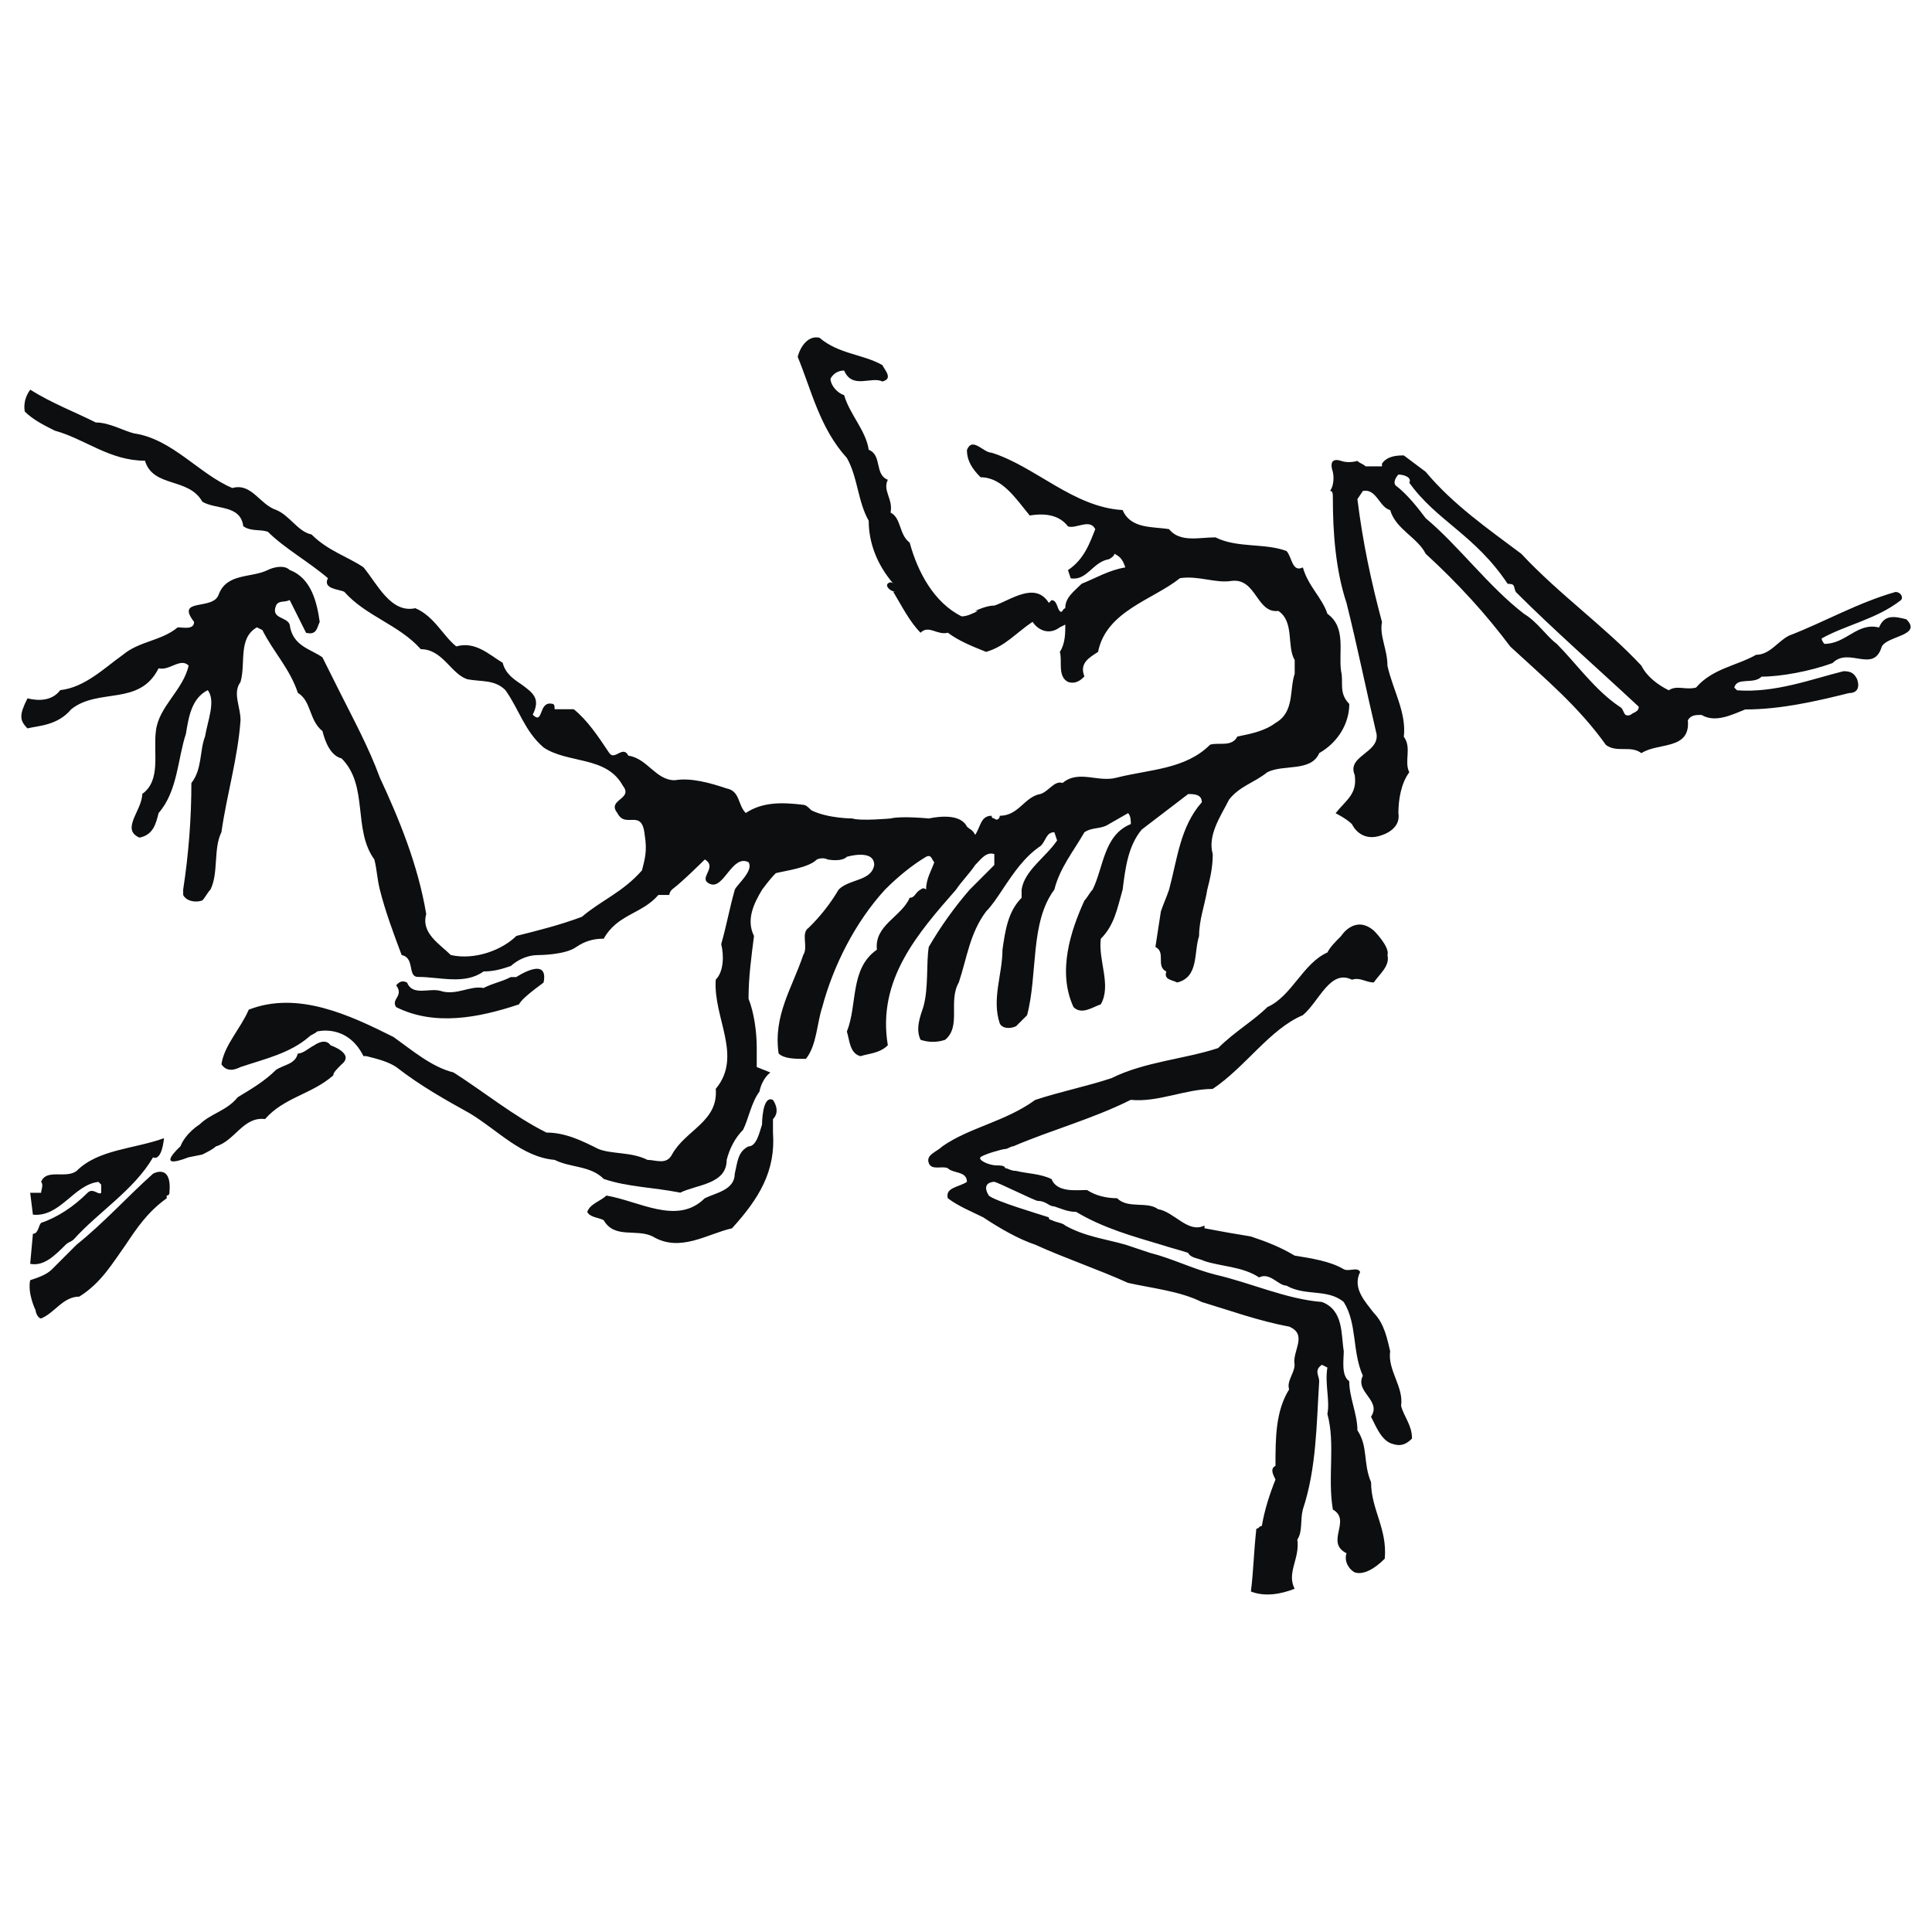 <?xml version="1.0" encoding="UTF-8"?>
<svg id="Layer_1" xmlns="http://www.w3.org/2000/svg" version="1.1" viewBox="0 0 1325 1325">
  <!-- Generator: Adobe Illustrator 29.5.1, SVG Export Plug-In . SVG Version: 2.1.0 Build 141)  -->
  <defs>
    <style>
      .st0 {
        fill: #0c0e0f;
        fill-rule: evenodd;
      }
    </style>
  </defs>
  <path class="st0" d="M138.69,791.83c3.75-1.88,7.48-3.75,9.36-5.62,13.1-3.75,18.73-20.61,33.72-18.73,13.11-14.99,31.84-16.86,46.81-29.97,0-1.88,1.89-3.75,5.64-7.5,9.36-7.48-7.5-13.11-7.5-13.11-3.75-5.62-11.24,0-11.24,0-3.74,1.88-7.48,5.63-11.23,5.63-1.87,7.48-9.36,7.48-14.98,11.23-7.5,7.5-16.86,13.11-26.22,18.73-7.5,9.36-18.73,11.24-26.22,18.73,0,0-9.36,5.63-13.11,14.99,0,0-18.73,16.85,5.63,7.48l9.35-1.87ZM116.2,818.06c0,1.87-1.88,1.87-1.88,1.87v1.88c-13.11,9.36-20.6,20.61-28.09,31.84-9.36,13.11-16.86,26.21-31.84,35.59-11.23,0-16.86,11.23-26.22,14.98-1.87,0-3.75-3.75-3.75-5.62,0,0-5.62-11.23-3.74-20.6,5.62-1.88,11.23-3.75,14.98-7.5l16.86-16.86c18.73-14.98,35.59-33.72,52.44-48.69.01-.01,13.11-7.51,11.24,13.1ZM112.47,780.59c-20.61,7.5-44.95,7.5-59.93,22.46-7.5,5.63-20.61-1.87-24.36,7.5,1.88,1.87,0,5.62,0,7.5h-7.48l1.87,14.98c18.73,1.87,28.09-20.61,44.95-22.48l1.87,1.87v5.63c-1.87,1.87-5.63-3.75-9.36,0-9.36,9.36-20.6,16.85-31.84,20.6-1.87,1.87-1.87,7.5-5.62,7.5l-1.87,20.6c9.36,1.88,16.85-5.62,24.34-13.11,1.88-1.88,3.76-1.88,5.62-3.75,16.86-18.73,41.2-33.71,54.32-56.19,0,.01,5.62,3.76,7.5-13.1h0ZM530.13,776.85c1.87,26.21-9.38,44.94-28.11,65.55-16.85,3.75-35.59,16.86-54.32,5.62-11.23-5.62-26.21,1.87-33.71-11.23-3.75-1.88-9.36-1.88-11.24-5.63,1.88-5.62,9.36-7.48,13.11-11.23,22.48,3.76,48.7,20.6,67.43,1.88,7.5-3.74,20.61-5.62,20.61-16.85,1.87-7.5,1.87-14.99,9.36-18.73,5.62,0,7.48-9.36,9.36-14.99,0,0,0-20.6,7.5-16.86,0,0,5.63,7.5,0,13.13v9.35ZM372.81,673.83c-7.5,5.62-14.98,11.23-16.86,14.98-28.09,9.36-58.05,14.98-84.28,1.88-3.75-5.63,5.62-7.5,0-14.99,1.87-1.87,3.74-3.74,7.48-1.87,3.75,9.36,14.99,3.75,22.48,5.62,11.24,3.75,20.61-3.75,29.97-1.87,7.5-3.75,11.23-3.75,18.73-7.5h3.75s22.48-14.98,18.73,3.75ZM942.2,638.24c-13.11-11.23-22.48,3.75-22.48,3.75-3.75,3.75-7.5,7.48-9.36,11.23-16.86,7.5-24.34,29.97-41.2,37.47-9.38,9.36-22.48,16.85-33.73,28.09-22.46,7.48-50.56,9.36-73.05,20.6-16.85,5.62-35.58,9.36-52.44,14.98-20.61,14.99-44.95,18.74-63.68,31.85-3.75,3.74-11.23,5.62-9.36,11.23s9.36,1.87,13.11,3.75c3.75,3.75,13.13,1.87,13.13,9.36-5.64,3.75-14.99,3.75-13.13,11.23,7.48,5.63,16.85,9.36,24.34,13.11,11.24,7.5,24.34,14.98,35.59,18.73,20.61,9.38,43.07,16.86,63.68,26.21,16.86,3.76,35.59,5.63,50.56,13.11,18.73,5.62,39.34,13.11,59.93,16.86,13.13,5.62,1.89,16.85,3.75,26.21,0,5.63-5.62,11.24-3.75,16.86-9.36,14.98-9.36,33.71-9.36,52.45-3.75,1.87-1.87,5.62,0,9.38-3.75,9.35-7.48,20.6-9.36,31.84-1.88,0-1.88,1.85-3.75,1.85-1.88,16.87-1.88,28.09-3.75,43.09,9.38,3.75,20.61,1.88,29.97-1.88-5.62-11.22,3.75-20.6,1.88-33.72,3.75-5.63,1.88-13.1,3.75-20.6,9.36-28.11,9.36-58.08,11.24-88.04,0-3.75-3.75-7.5,1.87-11.24l3.75,1.88c-1.89,11.23,1.87,22.48,0,31.84,5.62,20.6,0,43.07,3.75,65.55,13.11,7.5-5.64,22.46,9.36,29.97-1.88,5.63,1.88,11.22,5.63,13.13,5.62,1.85,13.11-1.89,20.6-9.38,1.88-20.62-9.38-33.72-9.38-52.46-5.62-13.1-1.87-24.33-9.36-35.58,0-11.23-5.62-22.48-5.62-33.71-5.63-3.75-3.75-14.98-3.75-20.61-1.88-11.23,0-28.09-14.98-33.71-24.34-1.88-48.7-13.11-73.05-18.73-14.98-3.75-29.97-11.23-44.95-14.98l-16.86-5.63c-13.13-3.75-28.09-5.62-41.2-13.11-1.88-1.87-5.63-1.87-9.38-3.74,0,0-1.88,0-1.88-1.88-5.62-1.87-37.46-11.23-41.2-14.98-5.62-9.36,3.75-9.36,3.75-9.36,1.88,0,28.09,13.11,29.97,13.11,5.63,0,7.48,3.75,11.23,3.75,5.63,1.87,9.38,3.74,14.98,3.74,18.73,11.24,39.34,16.86,58.07,22.48,5.63,1.88,13.13,3.75,18.73,5.63,1.87,3.75,7.5,3.75,11.24,5.63,11.23,3.75,26.21,3.75,37.46,11.23,7.48-3.74,13.13,5.62,18.73,5.62,13.11,7.5,28.09,1.88,39.32,11.24,9.36,14.98,5.63,33.71,13.11,50.57-5.62,11.24,13.11,16.86,5.62,28.09,3.75,7.5,7.5,16.86,14.99,18.73,5.63,1.88,9.38,0,13.11-3.75,0-9.36-5.63-14.98-7.48-22.46,1.87-13.11-9.38-24.36-7.5-37.47-1.88-7.48-3.75-18.73-11.23-26.22-5.63-7.48-14.98-16.85-9.36-28.08-1.89-3.75-7.5,0-11.24-1.88-9.38-5.62-22.48-7.48-33.72-9.36-9.36-5.62-18.72-9.36-29.97-13.11-10.64-1.71-21.25-3.58-31.83-5.62v-1.88c-11.24,5.63-20.61-9.36-31.85-11.23-7.48-5.62-20.6,0-28.09-7.5-7.5,0-14.98-1.88-20.6-5.62-7.5,0-20.61,1.88-24.36-7.5-7.48-3.74-16.85-3.74-24.34-5.63-3.75,0-5.63-1.87-7.5-1.87,0-1.88-3.74-1.88-5.62-1.88-5.63,0-13.13-3.74-11.23-5.62,1.87-1.87,14.97-5.62,16.85-5.62s3.75-1.87,5.63-1.87c26.21-11.24,54.32-18.73,80.53-31.85,18.73,1.88,37.47-7.48,56.2-7.48,22.46-14.98,39.32-41.2,61.81-50.57,11.24-9.36,18.72-31.84,33.72-24.34,5.63-1.88,9.36,1.87,14.98,1.87,3.75-5.62,11.23-11.24,9.36-18.73,1.89-5.6-9.34-16.83-9.34-16.83h0ZM912.21,336.7c1.89,0,1.89,1.87,1.89,5.62,0,22.48,1.87,48.7,9.36,71.18,7.48,29.97,13.11,58.08,20.6,89.89,1.89,13.11-20.6,14.99-14.97,28.11,1.87,13.11-5.63,16.85-13.13,26.21,0,0,7.5,3.75,11.24,7.5,0,0,5.63,13.11,20.6,7.5,0,0,13.13-3.75,11.24-14.99,0-9.36,1.88-20.6,7.48-28.09-3.75-7.48,1.88-16.85-3.75-24.34,1.89-16.86-7.48-31.84-11.23-48.7,0-11.23-5.62-20.6-3.75-29.96-7.5-28.11-13.11-54.32-16.86-84.29l3.75-5.62c9.36-1.87,11.24,11.23,18.73,13.11,3.75,13.11,18.73,18.73,24.36,29.97,22.45,20.6,41.2,41.2,58.05,63.67,24.36,22.46,46.83,41.2,65.56,67.43,7.48,5.62,16.87,0,24.34,5.62,11.23-7.48,33.73-1.87,31.84-22.48,1.89-3.74,5.63-3.74,9.38-3.74,9.36,5.62,20.61,0,29.97-3.75,24.34,0,48.69-5.62,71.17-11.23,5.63,0,7.5-3.75,5.63-9.39-1.88-3.75-3.75-5.62-9.36-5.62-22.49,5.62-46.83,14.99-73.06,13.11l-1.88-1.87c1.88-7.5,13.13-1.88,18.73-7.5,13.11,0,33.71-3.75,48.7-9.36,11.23-11.24,28.09,7.48,33.72-11.24,3.75-7.48,28.09-7.48,16.86-18.73-7.5-1.87-14.98-3.74-18.73,5.63-14.98-3.75-22.48,11.23-37.46,11.23,0,0-1.89-1.87-1.89-3.75,16.86-9.36,37.47-13.11,54.32-26.22,1.88-1.87,0-5.62-3.75-5.62-26.21,7.5-48.69,20.61-73.05,29.97-7.48,3.75-13.1,13.11-22.48,13.11-13.11,7.48-29.96,9.36-41.2,22.48-7.48,1.87-13.11-1.88-18.73,1.87-7.5-3.75-14.98-9.36-18.73-16.86-24.34-26.21-56.19-48.7-82.41-76.78-22.48-16.86-46.82-33.72-65.55-56.2l-14.99-11.23c-3.74,0-11.23,0-14.98,5.62v1.87h-11.24c-1.88-1.87-3.74-1.87-5.63-3.75,0,0-5.62,1.88-11.23,0,0,0-9.36-3.74-5.62,7.5.01.01,1.87,7.51-1.88,13.13h0ZM1118.26,490.29c-5.64,1.87-3.75-3.75-7.5-5.63-16.87-11.23-29.99-29.96-43.09-43.07-7.48-5.62-13.11-14.98-22.46-20.6-24.36-18.74-44.97-46.83-67.42-65.56-5.63-7.5-13.11-16.86-20.61-22.48-1.88-1.87,0-5.62,1.88-7.48,3.74,0,9.36,1.87,7.48,5.62,18.73,26.21,44.95,35.59,67.43,69.3,5.62,0,3.74,1.87,5.62,5.62,26.21,26.22,56.18,52.45,84.29,78.66-.01,3.75-3.76,3.75-5.63,5.63h0Z"/>
  <path class="st0" d="M681.85,415.36c11.23-3.75,28.09-16.86,37.46-1.88l1.88-1.88c3.75,0,3.75,5.63,5.63,7.5s1.88-1.88,3.75-1.88c0-7.5,5.62-11.24,11.23-16.86,9.36-3.75,18.73-9.36,29.97-11.23-1.88-5.63-3.75-7.5-7.5-9.36,0,1.87-3.74,3.74-3.74,3.74-11.24,1.88-14.98,14.98-26.22,13.11l-1.87-5.62c11.23-7.5,14.97-18.73,18.72-28.09-3.75-7.5-13.11,0-18.72-1.89-5.63-7.48-14.98-9.36-26.22-7.48-9.36-11.24-18.73-26.22-33.71-26.22-5.64-5.62-9.36-11.24-9.36-18.73,3.72-9.36,11.22,1.87,16.85,1.87,29.97,9.36,56.19,37.46,89.91,39.34,5.62,13.11,20.61,11.23,31.84,13.11,7.5,9.36,20.61,5.62,31.84,5.62,14.97,7.5,33.72,3.75,48.7,9.36,3.75,3.75,3.75,14.98,11.23,11.24,3.75,13.1,13.11,20.6,16.86,31.84,13.11,9.36,7.5,26.21,9.36,39.32,1.88,7.5-1.87,14.99,5.63,22.48,0,13.11-7.48,26.22-20.6,33.71-5.64,13.11-24.37,7.5-35.59,13.11-9.38,7.5-18.73,9.36-26.22,18.73-5.62,11.24-14.98,24.36-11.23,37.47,0,9.38-1.88,16.85-3.75,24.34-1.87,11.24-5.62,20.61-5.62,31.84-3.75,11.23,0,28.09-14.99,31.84-3.74-1.87-9.36-1.87-7.48-7.5-7.48-3.75,0-13.11-7.48-16.86l3.74-24.34c1.88-5.62,3.75-9.36,5.63-14.98,5.62-20.61,7.5-43.07,22.46-59.93,0-5.62-5.62-5.62-9.36-5.62l-31.84,24.34c-9.36,11.23-11.23,26.22-13.11,41.2-3.75,13.11-5.63,24.34-14.98,33.72-1.88,14.99,7.48,31.84,0,44.95-5.63,1.88-13.11,7.5-18.73,1.88-11.23-24.36-1.88-52.45,7.5-73.05,1.88-1.88,3.74-5.63,5.62-7.5,7.5-14.97,7.5-37.46,26.21-44.95,0-1.87,0-5.62-1.87-7.5l-13.11,7.5c-5.63,3.75-11.24,1.88-16.86,5.62-7.5,13.11-16.86,24.36-20.61,39.34-16.86,22.48-11.23,58.08-18.72,86.16l-7.5,7.48c-3.75,1.88-9.38,1.88-11.23-1.87-5.63-16.86,1.87-33.71,1.87-50.57,1.88-13.11,3.75-26.22,13.13-35.59v-5.63c1.87-13.11,16.86-22.48,24.34-33.71l-1.88-5.63c-5.62,0-5.62,5.63-9.36,9.36-11.24,7.5-18.73,18.73-26.22,29.97-3.74,5.63-7.48,11.24-11.23,14.98-11.23,14.98-13.1,31.84-18.73,48.7-7.48,13.11,1.88,29.96-9.36,39.34-5.46,1.87-11.39,1.87-16.85,0-3.75-7.5,0-16.86,1.87-22.48,3.75-13.11,1.88-29.97,3.75-41.22,8.11-13.96,17.51-27.13,28.09-39.32l16.86-16.86v-7.48c-5.63-1.88-9.36,3.74-13.11,7.48-3.75,5.62-9.36,11.24-13.11,16.86-26.22,29.96-54.32,61.81-46.82,106.75-5.63,5.63-13.11,5.63-18.73,7.5-7.5-1.87-7.5-11.23-9.36-16.86,7.48-18.73,1.87-43.07,20.6-56.19-1.87-16.86,16.86-22.48,22.48-35.59,3.76,0,3.76-3.75,7.5-5.63,0,0,1.87-1.88,3.75,0,0-7.5,3.74-13.11,5.62-18.73-1.88-1.88-1.88-5.62-5.62-3.75-9.36,5.62-18.74,13.11-28.11,22.48-20.6,22.48-35.59,52.44-43.07,80.54-3.75,11.23-3.75,26.21-11.24,35.58-7.48,0-14.98,0-18.73-3.74-3.74-26.22,9.38-44.95,16.86-67.43,3.75-5.63-1.87-14.99,3.75-18.73,8-7.79,14.92-16.61,20.6-26.22,7.5-7.5,22.48-5.62,24.36-16.86,0-11.23-18.73-5.62-18.73-5.62-3.75,3.75-13.11,1.87-13.11,1.87-3.76-1.87-7.5,0-7.5,0-5.62,5.64-20.6,7.5-28.11,9.36-1.87,1.88-3.75,3.75-9.36,11.24-5.63,9.36-11.24,20.61-5.63,31.84-1.87,14.98-3.74,28.09-3.74,43.07,3.74,9.36,5.62,22.48,5.62,33.72v13.11l9.36,3.74s-5.62,3.75-7.5,13.11c-5.62,7.5-7.48,18.74-11.23,26.21-5.62,5.63-9.36,13.11-11.24,20.61,0,16.85-20.6,16.85-31.84,22.48-18.73-3.75-35.58-3.75-52.44-9.38-9.36-9.36-22.48-7.48-33.71-13.1-22.48-1.88-39.34-20.61-58.07-31.84-16.86-9.38-33.71-18.74-50.57-31.84-5.63-3.75-13.11-5.63-20.61-7.5h-1.87c-11.24-22.48-31.84-16.86-31.84-16.86-1.88,1.88-3.75,1.88-5.62,3.75-13.11,11.24-29.97,14.98-46.83,20.61-3.75,1.87-9.36,3.74-13.1-1.88,1.88-13.11,13.1-24.34,18.72-37.46,33.72-13.11,69.31,3.75,99.27,18.73,13.11,9.36,26.22,20.61,41.2,24.34,20.61,13.11,41.2,29.97,63.68,41.22,13.11,0,24.36,5.62,35.59,11.23,9.36,3.75,22.48,1.87,33.72,7.5,5.62,0,13.1,3.74,16.85-3.75,9.36-16.86,31.84-22.48,29.97-44.95,18.73-22.48-1.87-48.7,0-74.91,5.62-5.63,5.62-16.86,3.75-24.36,3.74-13.11,5.62-24.34,9.36-37.46,1.87-3.75,13.1-13.11,9.36-18.73-11.24-5.62-16.86,18.73-26.22,14.98s5.62-11.23-3.75-16.86c0,0-14.98,14.99-22.48,20.61-1.87,1.88-1.87,3.75-1.87,3.75h-7.5c-11.23,13.11-28.09,13.11-37.46,29.97-7.5,0-13.11,1.88-18.73,5.62-7.5,5.63-26.22,5.63-26.22,5.63-11.23,0-18.73,7.48-18.73,7.48-5.62,1.88-11.23,3.75-18.73,3.75-13.11,9.36-29.97,3.75-44.95,3.75-7.5,0-1.88-13.11-11.24-14.98-5.62-14.99-11.23-29.97-14.98-44.95-1.87-7.5-1.87-13.11-3.74-20.61-14.99-20.6-3.76-50.57-22.48-69.3-7.5-1.87-11.24-11.23-13.11-18.73-9.36-7.5-7.5-20.6-16.86-26.21-5.62-16.86-16.86-28.11-24.34-43.09l-3.75-1.87c-13.11,7.48-7.5,24.34-11.24,37.46-5.62,7.5,0,16.85,0,26.21-1.87,26.22-9.36,50.58-13.1,76.79-5.63,11.24-1.88,28.09-7.5,39.34-1.87,1.88-3.75,5.63-5.62,7.5-5.63,1.87-11.24,0-13.11-3.75v-3.75c3.74-24.34,5.62-48.7,5.62-73.05,7.5-9.36,5.62-22.48,9.36-31.84,1.88-11.24,7.5-24.34,1.88-31.84-11.24,5.63-13.13,18.73-14.99,29.96-5.62,16.86-5.62,39.34-18.73,54.32-1.87,7.5-3.75,14.99-13.11,16.86-13.11-5.62,1.88-18.73,1.88-29.96,13.1-9.36,7.48-28.11,9.36-43.09,1.87-16.86,18.73-28.09,22.46-44.95-5.63-5.62-13.11,3.75-20.6,1.88-13.11,26.21-41.2,13.11-59.93,28.09-9.38,11.23-22.48,11.23-29.99,13.11-5.62-5.63-5.62-9.36,0-20.6,7.5,1.88,16.86,1.88,22.48-5.63,16.86-1.87,29.97-14.98,43.09-24.33,11.23-9.36,26.21-9.36,37.46-18.73,3.75,0,11.23,1.87,11.23-3.75-13.11-16.86,13.11-7.5,16.86-18.74,5.62-14.98,22.48-11.23,33.71-16.85,3.75-1.87,11.24-3.75,14.99,0,14.98,5.62,18.73,22.46,20.6,35.59-1.87,3.75-1.87,9.36-9.36,7.48l-11.23-22.46c-3.75,1.88-7.5,0-9.36,3.75-3.75,9.36,7.48,7.5,9.36,13.11,1.87,14.98,14.98,16.86,22.48,22.48l11.23,22.46c9.36,18.73,20.6,39.34,28.09,59.93,13.11,28.09,26.22,59.93,31.84,93.65-3.74,13.1,9.36,20.6,16.86,28.09,16.86,3.75,35.59-3.75,44.95-13.11,14.98-3.75,29.97-7.5,44.95-13.11,13.1-11.23,28.09-16.86,41.2-31.84,1.87-7.5,3.75-13.11,1.87-24.34-1.87-18.74-13.11-3.75-18.73-14.99-7.5-9.36,11.24-9.36,3.75-18.73-11.24-20.6-37.46-14.98-54.32-26.21-13.11-11.24-16.86-26.22-26.21-39.34-7.48-7.5-16.85-5.62-26.22-7.5-11.23-3.75-16.85-20.6-31.83-20.6-14.99-16.86-37.47-22.48-52.45-39.34-3.75-1.87-14.98-1.87-11.24-9.36-13.1-11.23-29.96-20.6-41.2-31.84-5.62-1.87-11.23,0-16.85-3.76-1.88-14.98-18.73-11.23-28.09-16.85-9.38-16.86-33.72-9.36-39.34-28.11-24.34,0-41.2-14.98-61.81-20.6-7.48-3.75-14.98-7.5-20.6-13.11,0,0-1.89-7.48,3.75-14.98,14.98,9.36,29.96,14.98,44.95,22.48,9.36,0,18.73,5.62,26.21,7.48,26.22,3.75,44.95,28.11,67.43,37.47,13.11-3.75,18.73,11.23,29.97,14.98,9.36,3.75,14.98,14.98,24.34,16.86,11.23,11.23,24.33,14.98,35.59,22.48,9.36,11.23,18.73,31.84,35.59,28.09,13.13,5.62,18.73,18.73,28.09,26.21,13.11-3.74,22.48,5.63,31.84,11.24,1.88,7.48,7.48,11.23,13.11,14.98,7.48,5.63,13.1,9.36,7.48,20.61,7.5,7.48,3.75-9.36,13.13-7.5,1.88,0,1.88,1.87,1.88,3.75h13.11c9.35,7.48,16.85,18.73,24.33,29.96,3.76,5.63,9.36-5.62,13.11,1.88,13.11,1.87,18.73,16.86,31.84,16.86,11.23-1.89,24.34,1.87,35.58,5.62,9.36,1.87,7.5,11.23,13.13,16.85,11.24-7.48,24.36-7.48,39.34-5.62,1.87,0,3.75,1.87,5.62,3.75,11.24,5.62,28.11,5.62,28.11,5.62,5.62,1.89,26.21,0,26.21,0,7.5-1.87,26.22,0,26.22,0,18.73-3.75,24.34,1.89,26.22,5.63,1.87,1.87,3.72,1.87,5.62,5.62,3.75-5.62,3.75-13.11,11.23-13.11,0,1.87,1.88,1.87,1.88,1.87,1.88,1.89,3.75,0,3.75-1.87,13.1,0,16.85-13.11,28.09-14.98,5.62-1.88,9.36-9.36,14.98-7.5,11.23-9.36,24.34,0,37.46-3.75,22.48-5.62,46.82-5.62,63.68-22.48,5.62-1.87,14.97,1.88,18.72-5.62,9.38-1.88,18.74-3.75,26.22-9.36,13.11-7.5,9.36-22.48,13.11-33.72v-9.36c-5.62-9.36,0-26.21-11.22-33.71-14.99,1.88-14.99-22.48-31.87-20.61-11.22,1.88-22.45-3.74-35.56-1.87-18.73,14.98-50.58,22.48-56.2,50.57-5.63,3.75-13.11,7.5-9.36,16.86-1.88,1.87-5.63,5.62-11.23,3.75-7.5-3.75-3.75-14.99-5.63-20.61,3.75-5.62,3.75-13.13,3.75-18.73l-3.75,1.88c-7.5,5.62-14.98,1.87-18.73-3.75-11.23,7.48-18.73,16.85-31.84,20.6-9.38-3.75-18.73-7.48-26.21-13.13-7.5,1.89-13.11-5.62-18.73,0-7.5-7.48-13.11-18.72-18.74-28.09h1.88c-3.75,0-7.5-3.75-5.62-5.62,0,0,1.87-1.88,3.74,0-11.23-13.11-16.83-28.09-16.83-43.09-7.5-13.1-7.5-29.96-14.98-43.07-18.74-20.6-24.36-46.82-33.72-69.3,1.88-7.5,7.5-14.98,14.98-13.11,13.11,11.23,29.97,11.23,43.09,18.73,1.87,3.75,7.48,9.36,0,11.23-7.5-3.74-20.6,5.63-26.22-7.48-3.94-.08-7.58,2.1-9.36,5.62,0,3.75,3.75,9.36,9.36,11.24,3.75,13.11,14.98,24.34,16.86,37.46,9.36,3.75,3.75,16.86,13.11,20.6-3.75,7.5,3.74,13.11,1.87,22.48,7.5,3.75,5.63,14.99,13.11,20.61,5.62,20.6,16.86,41.2,35.59,50.57,3.76,0,7.48-1.87,11.23-3.75h-1.87c-.06.06,7.42-3.68,13.05-3.68h0Z"/>
</svg>